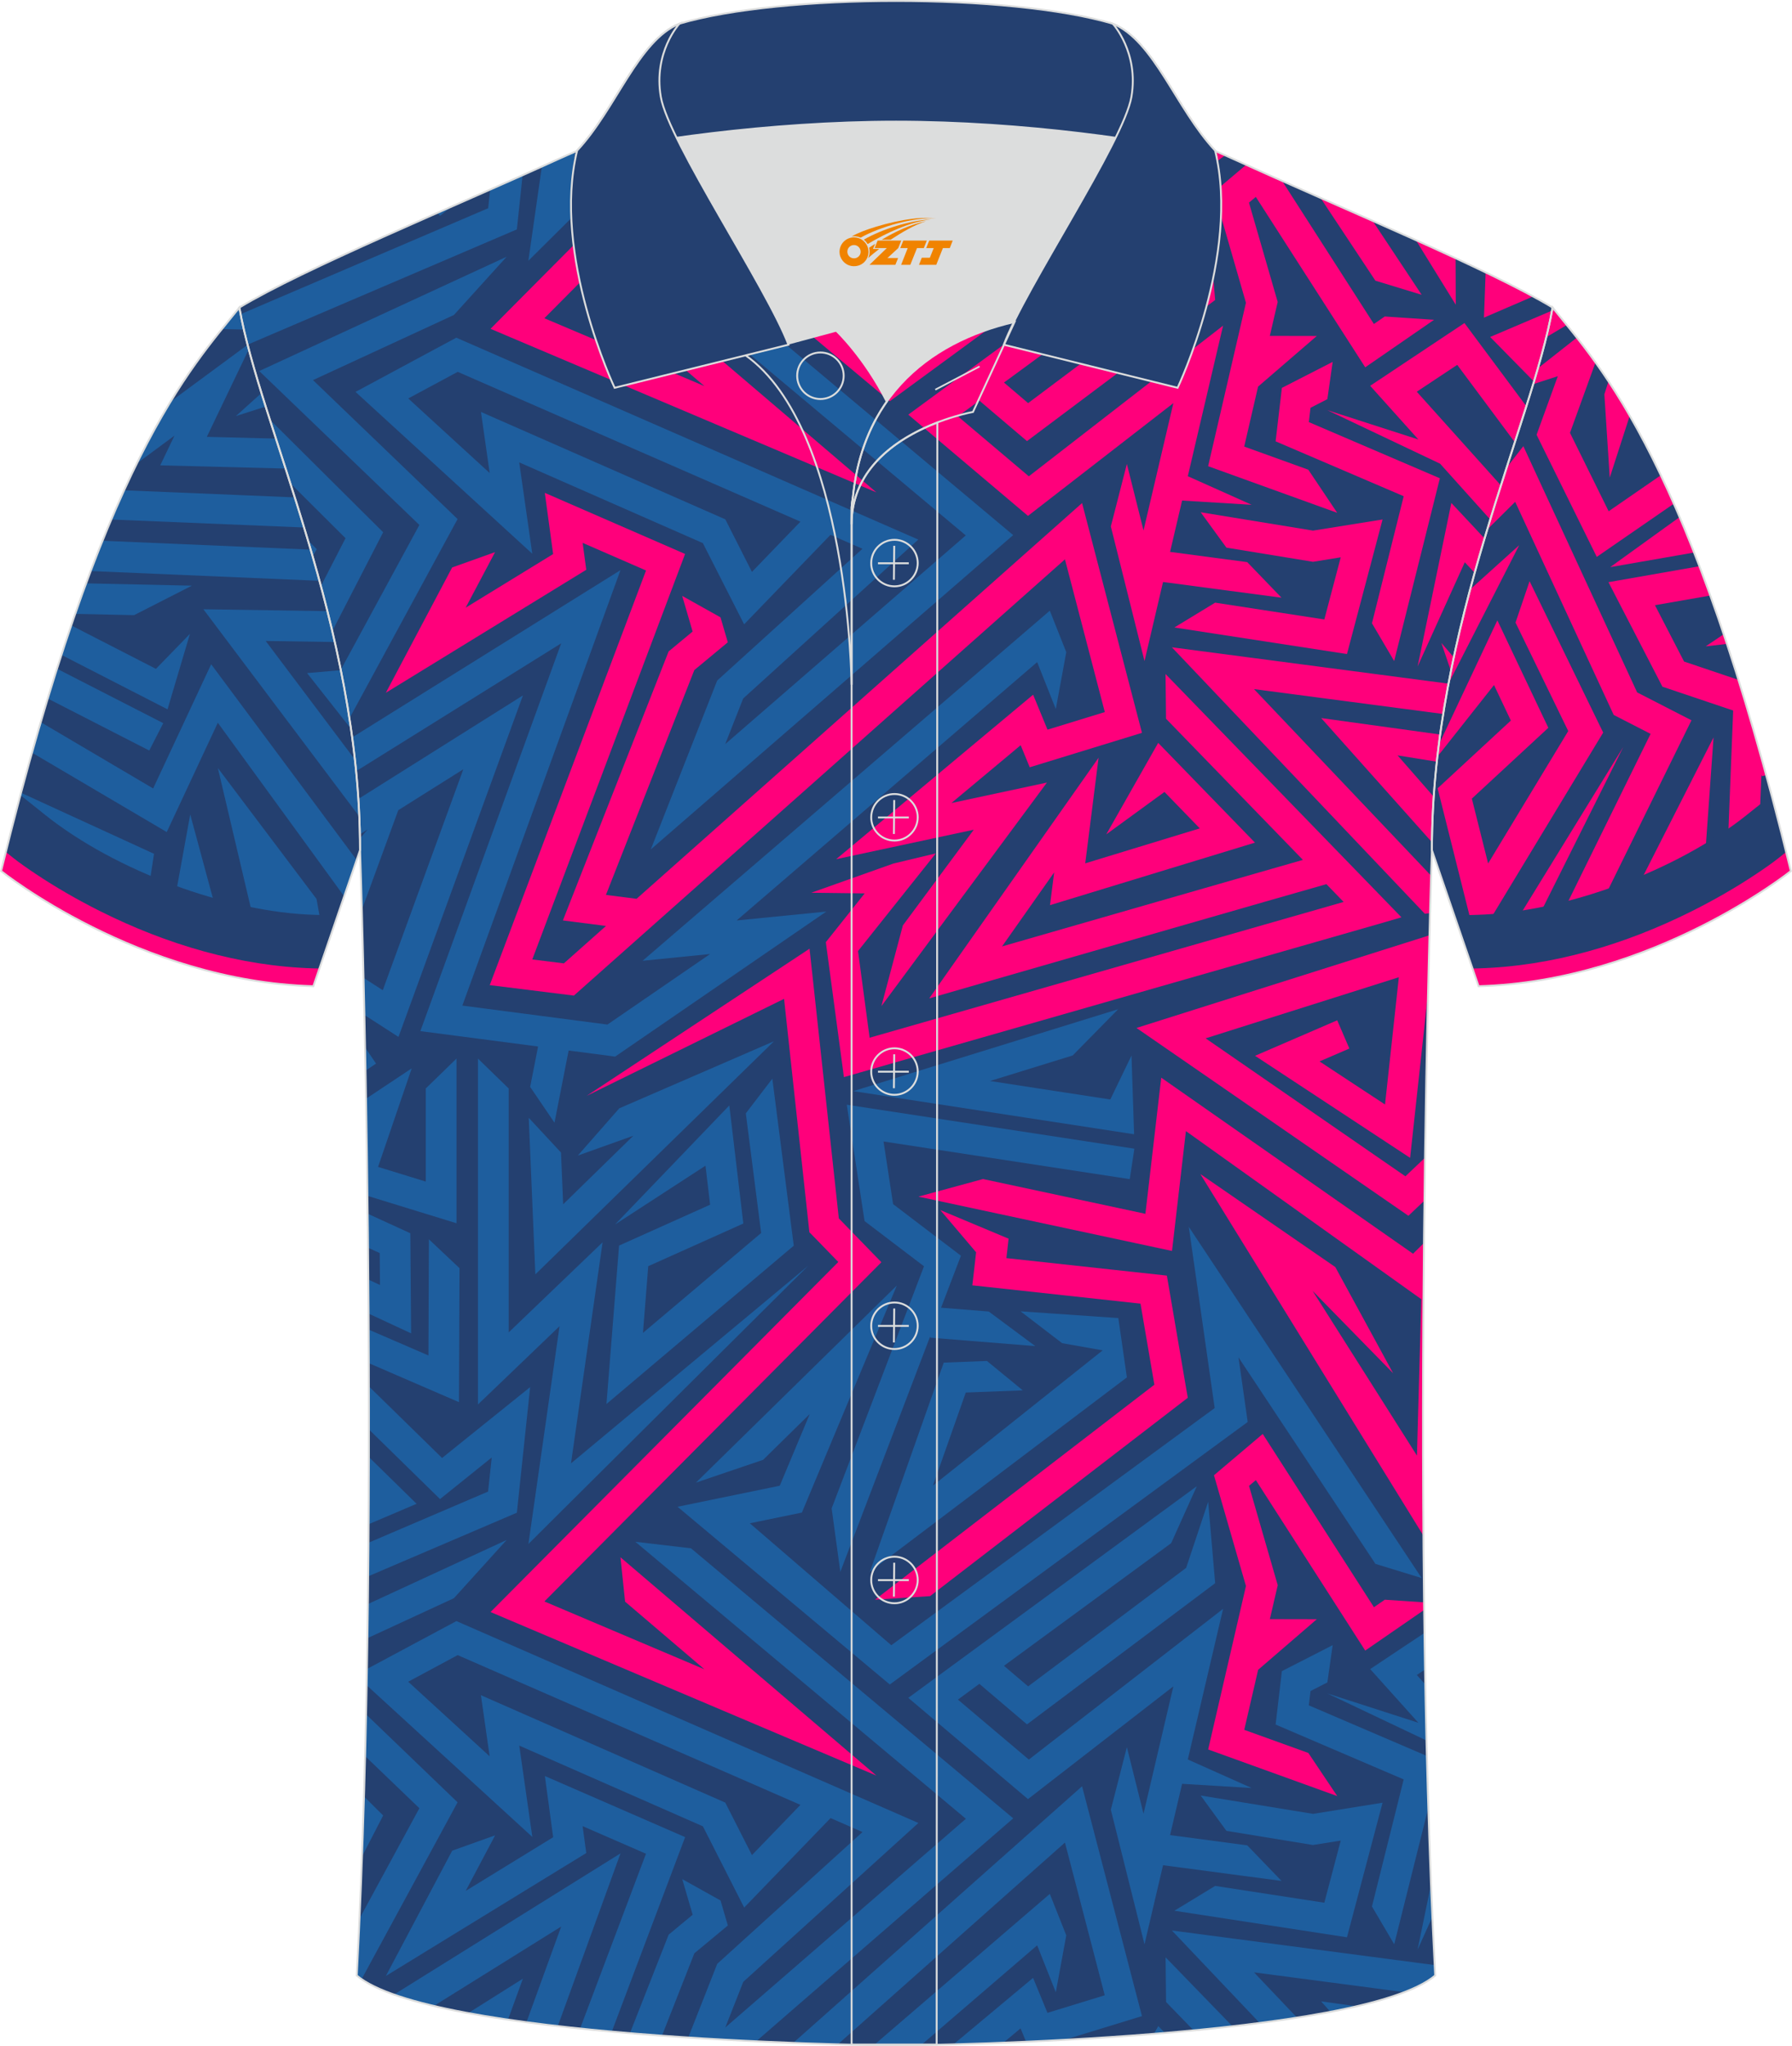 <?xml version="1.0" encoding="utf-8"?>
<!-- Generator: Adobe Illustrator 24.0.1, SVG Export Plug-In . SVG Version: 6.00 Build 0)  -->
<svg xmlns="http://www.w3.org/2000/svg" xmlns:xlink="http://www.w3.org/1999/xlink" version="1.1" id="图层_1" x="0px" y="0px" width="379.8px" height="433.5px" viewBox="0 0 379.95 433.71" enable-background="new 0 0 379.95 433.71" xml:space="preserve">
<g>
	<g>
		<g>
			<path fill-rule="evenodd" clip-rule="evenodd" fill="#244070" d="M329.2,65.18c10.24,12.8,29.36,32.42,50.52,119.44     c0,0-29.19,23.38-66.21,24.4c0,0-7.16-20.82-9.9-28.84l0,0C303.61,132.4,324.92,89.94,329.2,65.18z"/>
			<path fill-rule="evenodd" clip-rule="evenodd" fill="#FF007B" d="M352.15,100.73l-11.06,7.63l-8.2-16.62l5.41-14.92     c-1.38-1.93-2.7-3.66-3.94-5.23l-0.31,0.2l-7.96,6.27c-0.32,1.1-0.65,2.22-1,3.36l5.22-1.69l-4.03,11.11l-0.47,1.31l0.61,1.25     l10.48,21.25l1.67,3.38l3.1-2.14l13.22-9.12C353.98,104.63,353.06,102.63,352.15,100.73z"/>
			<path fill-rule="evenodd" clip-rule="evenodd" fill="#FF007B" d="M327.87,71.46l4.34-2.58c-1.07-1.32-2.08-2.54-3.01-3.7     C328.86,67.16,328.41,69.26,327.87,71.46L327.87,71.46z M341.06,80.83l-0.88,2.74l1.14,17.66l4.24-13.11     C344,85.41,342.5,83,341.06,80.83z"/>
			<polygon fill-rule="evenodd" clip-rule="evenodd" fill="#FF007B" points="323.57,86.33 323.85,85.96 323.66,86.05    "/>
			<path fill-rule="evenodd" clip-rule="evenodd" fill="#FF007B" d="M356.14,109.59l-3.22,2.32l-9.97,7.19l-1.52,1.1l13.96-2.43     l3.83-0.67C358.17,114.46,357.15,111.96,356.14,109.59z"/>
			<path fill-rule="evenodd" clip-rule="evenodd" fill="#FF007B" d="M377.86,177.09l-0.13,9.02c1.31-0.94,2-1.5,2-1.5     C379.1,182.05,378.48,179.55,377.86,177.09z"/>
			<path fill-rule="evenodd" clip-rule="evenodd" fill="#FF007B" d="M363.33,156.29l-24.76,48.74c2.08-0.59,4.1-1.23,6.06-1.91     l3.63-2.77l6.28-12.36l-0.83,11.6c2.39-1.03,4.65-2.09,6.76-3.15L363.33,156.29z"/>
			<path fill-rule="evenodd" clip-rule="evenodd" fill="#FF007B" d="M352.49,145.54l15,5.05l-1.7,43.06     c2.54-1.42,4.78-2.77,6.68-3.98l1.01-25.5l0.09,0.35l0.93-0.23c-1.98-7.28-3.94-13.99-5.88-20.19l-11.54-3.89l-6.17-11.94     l11.73-2.05c-0.77-2.15-1.54-4.22-2.3-6.21l-19.29,3.38L352.49,145.54z"/>
			<path fill-rule="evenodd" clip-rule="evenodd" fill="#FF007B" d="M365.49,134.42l-3.82,2.57l4.51-0.52     C365.95,135.77,365.72,135.09,365.49,134.42z"/>
			<path fill-rule="evenodd" clip-rule="evenodd" fill="#FF007B" d="M332.07,206.68l25.17-51.15l1.41-2.87l-2.85-1.46l-8.67-4.45     l-11.63-25.14L325.23,99.4L323,94.56l-3.16,4.05l-0.36,0.46c-1.36,4.21-2.75,8.61-4.13,13.16l5.92-5.87l8.02,17.35l12.4,26.8     l0.47,1.02l1,0.51l6.82,3.5l-25.88,52.59C326.82,207.74,329.48,207.26,332.07,206.68z"/>
			<path fill-rule="evenodd" clip-rule="evenodd" fill="#FF007B" d="M304.82,167.08l0.47,1.87l5.82,23.21l1.9,7.58l4.05-6.69     l21.95-36.27l0.92-1.52l-0.78-1.59l-13.91-28.6l-0.92-1.89l-0.84,2.48l-2.14,6.29l11.18,22.99l-16.99,28.07l-3.45-13.75     l14.46-13.38l1.76-1.63l-1.03-2.16l-6.84-14.41l-2.94-6.2l-2.77,5.88l-9.63,20.45c-0.11,0.85-0.21,1.69-0.31,2.55l12-15.17     l3.57,7.53l-14.12,13.06L304.82,167.08z"/>
			<path fill-rule="evenodd" clip-rule="evenodd" fill="#FF007B" d="M307.13,144.89l8.47-16.58l6.52-12.76l-10.39,9.37     C310.01,131.35,308.43,138.02,307.13,144.89z"/>
			<path fill-rule="evenodd" clip-rule="evenodd" fill="#FF007B" d="M319.01,208.7l25.19-50.4l-30.87,50.19l0.18,0.53     C315.37,208.97,317.2,208.86,319.01,208.7L319.01,208.7z M303.64,180.24l-0.02-0.11v0.05l0,0L303.64,180.24z"/>
		</g>
		<g>
			<path fill-rule="evenodd" clip-rule="evenodd" fill="#244070" d="M370.27,172.81c-14.79,11.75-38.46,20.57-57.17,21.09     l-4.73,0.13c2.63,7.64,5.15,14.99,5.15,14.99c37.02-1.02,66.21-24.4,66.21-24.4c-1.37-5.65-2.74-11.01-4.09-16.1L370.27,172.81z"/>
			<path fill-rule="evenodd" clip-rule="evenodd" fill="#FF007B" d="M377.36,181.67c-1.56,1.25-3.3,2.44-4.96,3.55     c-4.37,2.91-8.97,5.55-13.67,7.9c-14.03,7.02-29.57,11.68-45.32,12.12l-1.18,0.03l1.29,3.75c37.02-1.02,66.21-24.4,66.21-24.4     c-0.33-1.37-0.66-2.72-1-4.05L377.36,181.67z"/>
		</g>
	</g>
	<g>
		<path fill-rule="evenodd" clip-rule="evenodd" fill="#244070" d="M76.33,180.19c0,0,4.68,137.15-0.7,238.51    c15.6,13.14,104.62,14.84,114.34,14.81c9.72,0.03,98.74-1.67,114.34-14.82c-5.38-101.36-0.7-238.51-0.7-238.51    c0-47.79,21.31-90.25,25.59-115c-13.68-8.25-45.44-21.32-67.38-31.34c-5.84-2.66-10.73-4.57-15.09-5.94l-113.56-0.01    c-4.32,1.37-9.2,3.29-15.06,5.95c-21.94,10.02-53.7,23.09-67.37,31.34C55.02,89.94,76.33,132.4,76.33,180.19z"/>
		<polygon fill-rule="evenodd" clip-rule="evenodd" fill="#FF007B" points="236.45,27.9 185.52,67.08 197.2,66.32 247.02,27.99     246.73,27.9   "/>
		<polygon fill-rule="evenodd" clip-rule="evenodd" fill="#FF007B" points="196.19,27.89 184.43,61.16 228.43,27.9 216.62,27.9     197.81,42.88 203.1,27.9   "/>
		<path fill-rule="evenodd" clip-rule="evenodd" fill="#FF007B" d="M143.65,47.37l45.01,37.67l71.11-52.13    c-2.52-1.11-4.85-2.08-7.04-2.92l-63.74,46.72l-30-25.85l11.04-2.27l8.66-20.71h-7.07l-6.28,15.02L143.65,47.37L143.65,47.37z     M279.99,41.94l11.64,17.55l9.81,2.99l-10.4-15.67C287.36,45.18,283.65,43.55,279.99,41.94L279.99,41.94z M162.21,27.89h9.31    l-9.72,9.53l-14.23,4.83L162.21,27.89z"/>
		<path fill-rule="evenodd" clip-rule="evenodd" fill="#1E5E9E" d="M159.43,121.21l-5.65-11.14l-51.81-22.76l1.85,12.95L86.55,84.45    l10.49-5.64l72.67,31.75L159.43,121.21L159.43,121.21z M194.7,114.36L96.74,71.57L75.37,83.06l37.48,34.3L110.08,98l38.94,17.11    l8.75,17.21l18.32-18.97l6.77,2.96l-30.8,27.93l-14.08,35.79l76.84-66.62L146.5,56.16l-11.81-1.39l70.08,58.71l-51.01,44.23    l3.81-9.67L194.7,114.36z"/>
		<polygon fill-rule="evenodd" clip-rule="evenodd" fill="#FF007B" points="183.89,27.89 176.33,47.71 178.17,61.16 190.87,27.89       "/>
		<path fill-rule="evenodd" clip-rule="evenodd" fill="#FF007B" d="M315,57.73l-0.16,4.44l-0.19,5.15l4.73-2.04l5.69-2.45    C322.14,61.24,318.74,59.53,315,57.73z"/>
		<polygon fill-rule="evenodd" clip-rule="evenodd" fill="#FF007B" points="264.45,119.14 248.09,116.97 250.64,106.09     265.39,106.99 251.85,100.93 259.33,69.02 218.14,100.95 203.1,88.24 207.65,84.91 217.75,93.49 257.65,63.58 256.17,46.3     251.5,60.32 217.99,85.44 212.87,81.08 248.32,55.09 253.76,43.02 192.58,87.88 217.96,109.34 248.79,85.44 242.46,112.43     238.93,98.33 235.53,111.58 242.67,140.11 246.6,123.35 271.72,126.68   "/>
		<polygon fill-rule="evenodd" clip-rule="evenodd" fill="#FF007B" points="281.44,84.6 282.57,76.7 271.8,82.21 270.47,93.54     297.63,105.17 290.9,132.1 295.61,140.11 305.3,101.37 277.51,89.46 277.87,86.43   "/>
		<path fill-rule="evenodd" clip-rule="evenodd" fill="#FF007B" d="M314.78,114.13l-2.77-2.96l-4.28-4.57l-1.19,5.79l-5.96,28.86    l10-22.08l2.11,2.25C313.36,118.95,314.07,116.52,314.78,114.13z"/>
		<path fill-rule="evenodd" clip-rule="evenodd" fill="#FF007B" d="M297.15,194.42l-3.79-3.91l-46.23-47.65l0.1,9.47l29.03,29.92    c-1.71,0.49-3.92,1.12-6.78,1.94c-7.32,2.1-17.05,4.89-26.77,7.69c-11.39,3.28-22.78,6.55-30.25,8.71l11.05-15.69l-0.88,6.94    l43.46-13.25l-20.52-21.14l-11.01,19.39l12.34-8.99l7.49,7.72l-24.29,7.41l2.83-22.38l-35.91,51l8.6-2.48    c23.33-6.72,65.59-18.89,75.62-21.73l3.65,3.77l-100.51,28.78l-2.46-18.37l10.6-13.3l5.9-7.4l-9.02,2.16l-17.39,6.18l11.32,0.14    l-7.36,9.24l-0.87,1.09l0.18,1.38l3.15,23.49l0.5,3.74l3.63-1.04l109.37-31.31L297.15,194.42z"/>
		<polygon fill-rule="evenodd" clip-rule="evenodd" fill="#FF007B" points="218.33,162.62 242.13,155.32 229.43,106.62     134.96,190.5 128.47,189.67 147.21,142.02 154.31,136.13 152.76,130.84 144.64,126.3 146.85,133.85 141.76,138.07 119.34,195.08     128.48,196.25 119.55,204.18 112.85,203.35 145.25,117.41 115.51,104.46 117.27,117.43 98.72,128.8 104.96,117.02 95.86,120.27     81.8,146.83 124.3,120.76 123.53,115.06 136.97,120.91 103.83,208.79 121.67,211.01 225.8,118.55 234.25,150.92 222.1,154.65     219.05,147.24 177.29,182.1 206.47,175.85 191.43,196.14 186.88,213.24 221.98,165.86 201.72,170.2 216.41,157.94   "/>
		<path fill-rule="evenodd" clip-rule="evenodd" fill="#FF007B" d="M305.62,136.27l2.03,5.97c0.2-0.97,0.39-1.94,0.6-2.91    L305.62,136.27L305.62,136.27z M307.13,144.9c-0.4,2.12-0.78,4.27-1.12,6.43l-40.13-5.28l37.56,39.55    c-0.06,2.09-0.14,4.74-0.23,7.93l-1.1,0.14l-53.64-56.48L307.13,144.9z"/>
		<path fill-rule="evenodd" clip-rule="evenodd" fill="#1E5E9E" d="M81.23,112.81L57.21,88.94c1.37,4.27,2.84,8.78,4.35,13.5    l11.69,11.63l-5.22,10.14c0.84,3.13,1.65,6.31,2.41,9.55L81.23,112.81L81.23,112.81z M52.48,73.05l57.1-24.43l1.22-11.49    c-2.24,1-4.54,2.02-6.88,3.05l-0.42,3.95L51,66.59C51.4,68.64,51.9,70.79,52.48,73.05L52.48,73.05z M92.69,45.13l3.01-1.33    l-2.4,1.93L92.69,45.13L92.69,45.13z M66.27,117.9c-0.33-1.15-0.66-2.28-1-3.41l1.88,1.91L66.27,117.9z"/>
		<path fill-rule="evenodd" clip-rule="evenodd" fill="#1E5E9E" d="M112.4,230.37l0.23,0.33l4.93,7.25l1.42-7.25l1.58-8.05    l9.86,1.29l44.78-30.74l-19.02,1.89l63.73-54.76l3.95,9.95l2.22-12.06l-3.49-8.79l-86.35,74.2l14.32-1.43l-21.78,14.95    l-30.76-4.02l33.53-92.29l-56.89,35.45c0.32,2.37,0.6,4.76,0.83,7.16l43.49-27.1l-29.86,82.19l24.96,3.26L112.4,230.37    L112.4,230.37z M74.08,152.25c-0.54-3.47-1.16-6.9-1.84-10.28l16.67-30.71L54.95,78.64l52.47-24.23L96.23,66.76l-29.88,13.8    l30.66,29.45L74.08,152.25z"/>
		<path fill-rule="evenodd" clip-rule="evenodd" fill="#1E5E9E" d="M76.3,176.83l1.63-1.03l-1.61,1.89    c0.01,0.83,0.02,1.66,0.02,2.49c0,0,0.16,4.56,0.38,12.6l7.72-21.07l13.79-8.67l-17.08,46.83l-4.07-2.62    c0.06,2.49,0.12,5.1,0.18,7.87l7.22,4.65l26.39-72.38l-34.89,21.94C76.14,171.82,76.24,174.32,76.3,176.83z"/>
		<polygon fill-rule="evenodd" clip-rule="evenodd" fill="#FF007B" points="293.15,110.1 278.41,112.46 254.58,108.57     260.04,116.07 278.4,119.07 284.28,118.12 280.8,131.29 257.65,127.73 249,132.99 285.6,138.62   "/>
		<path fill-rule="evenodd" clip-rule="evenodd" fill="#FF007B" d="M300.21,50.89l8.46,13.7l-0.04-9.86    C305.91,53.47,303.09,52.19,300.21,50.89z"/>
		<polygon fill-rule="evenodd" clip-rule="evenodd" fill="#FF007B" points="145.54,27.89 107.39,66.27 104,69.69 108.43,71.57     166.31,96.09 185.82,104.36 169.7,90.61 131.55,58.08 132.53,67.49 149.35,81.83 115.41,67.45 154.73,27.89   "/>
		<path fill-rule="evenodd" clip-rule="evenodd" fill="#1E5E9E" d="M114.88,35.31l-1.48,10.33l-1.38,9.63l6.8-6.75l20.75-20.62    h-6.16l-12.35,10.29l0.86-6.02c-1.22,0.52-2.49,1.08-3.8,1.68C117.06,34.32,115.98,34.81,114.88,35.31z"/>
		<path fill-rule="evenodd" clip-rule="evenodd" fill="#FF007B" d="M308.98,77.33l12.22,16.41c0.85-2.62,1.67-5.17,2.44-7.63    l-13.13-17.64l-19.99,13.3l10.22,11.38l-19.31-6.22l23.92,11.35l10.63,11.83c0.75-2.46,1.51-4.87,2.26-7.23L300.4,83.02    L308.98,77.33z"/>
		<path fill-rule="evenodd" clip-rule="evenodd" fill="#FF007B" d="M329.09,65.83l-13.13,5.59l9.3,9.46    C326.92,75.34,328.27,70.3,329.09,65.83z"/>
		<path fill-rule="evenodd" clip-rule="evenodd" fill="#FF007B" d="M304,168.86l-7.67-8.76l8.33,1.34c0.21-1.93,0.44-3.85,0.71-5.76    l-25.24-3.49l23.51,26.34C303.66,175.29,303.79,172.06,304,168.86z"/>
		<path fill-rule="evenodd" clip-rule="evenodd" fill="#FF007B" d="M289.47,77.85l14.6-10.07l-10.46-0.7l-2.3,1.59l-19.46-30.32    c-2.62-1.16-5.18-2.31-7.63-3.42l-6.82,5.77l3.2,11.08l3.58,12.39l-8.02,34.64l27.37,9.88l-6.13-9.14l-13.59-4.9l2.94-12.71    l12.45-10.73l-9.96-0.02l1.67-7.19l-6.09-21.05l1.45-1.22L289.47,77.85z"/>
		<polygon fill-rule="evenodd" clip-rule="evenodd" fill="#1E5E9E" points="237.08,213.9 194.46,227.07 182.72,230.7 180.92,231.26     194.92,233.41 236.61,239.81 240.46,240.4 240.35,236.94 240.14,230.7 239.91,223.72 236.54,230.7 235.42,233.03 220.23,230.7     209.92,229.11 227.44,223.7   "/>
		<polygon fill-rule="evenodd" clip-rule="evenodd" fill="#FF007B" points="206.16,272.42 209.42,272.77 241.82,276.3     244.76,293.48 185.52,339.05 197.2,338.29 250.29,297.45 251.85,296.25 251.51,294.32 247.83,272.78 247.41,270.36 244.97,270.09     213.38,266.65 213.59,264.86 213.85,262.53 212.27,261.87 199.37,256.47 206.96,265.41 206.54,269.16   "/>
		<polygon fill-rule="evenodd" clip-rule="evenodd" fill="#1E5E9E" points="216.86,294.68 209.26,288.45 200.1,288.8 184.43,333.14     238.93,291.93 237.12,279.36 216.39,277.93 225.2,284.68 233.8,286.2 197.81,314.86 204.77,295.14   "/>
		<polygon fill-rule="evenodd" clip-rule="evenodd" fill="#1E5E9E" points="190.15,272.46 147.56,314.23 161.8,309.4 171.69,299.69     165.33,314.89 143.65,319.35 188.66,357.02 264.55,301.38 262.6,287.69 291.64,331.46 301.44,334.46 252.06,260.02 257.55,298.43     188.98,348.7 158.98,322.85 170.02,320.58   "/>
		<path fill-rule="evenodd" clip-rule="evenodd" fill="#1E5E9E" d="M169.71,382.53l-10.28,10.65l-5.66-11.13l-51.81-22.76    l1.85,12.95l-17.27-15.81l10.49-5.64L169.71,382.53L169.71,382.53z M77.8,353.73c-0.02,1.16-0.04,2.31-0.06,3.46l35.12,32.14    l-2.77-19.36l38.94,17.11l8.75,17.22l18.32-18.97l6.77,2.96l-30.8,27.93l-6.15,15.63c4.99,0.32,9.84,0.59,14.39,0.81l54.52-47.27    l-68.32-57.23l-11.81-1.39l70.09,58.71l-51.01,44.23l3.81-9.67l37.13-33.67l-97.96-42.79L77.8,353.73z"/>
		<polygon fill-rule="evenodd" clip-rule="evenodd" fill="#1E5E9E" points="183.31,258.8 195.91,268.38 176.33,319.69     178.17,333.14 197.25,283.16 197.22,283.51 219.51,285.3 209.64,277.97 199.53,277.16 203.74,266.14 189.36,255.21 187.33,241.93     239.54,249.91 240.52,243.46 179.54,234.14   "/>
		<polygon fill-rule="evenodd" clip-rule="evenodd" fill="#1E5E9E" points="246.6,395.32 271.72,398.65 264.45,391.11     248.09,388.94 250.64,378.07 265.39,378.96 251.85,372.91 259.33,340.99 218.14,372.93 203.1,360.22 207.65,356.88 217.75,365.47     257.65,335.55 256.17,318.28 251.5,332.3 217.99,357.42 212.87,353.06 248.32,327.07 253.76,314.99 192.58,359.85 217.96,381.31     248.79,357.41 242.46,384.41 238.93,370.3 235.53,383.56 242.67,412.08   "/>
		<path fill-rule="evenodd" clip-rule="evenodd" fill="#1E5E9E" d="M281.44,356.58l1.13-7.9l-10.77,5.51l-1.33,11.32l27.16,11.63    l-6.73,26.93l4.72,8.01l7.24-28.96c-0.11-3.64-0.21-7.29-0.31-10.95l-25.04-10.73l0.36-3.03L281.44,356.58z"/>
		<path fill-rule="evenodd" clip-rule="evenodd" fill="#1E5E9E" d="M303.42,399.41l-2.85,13.81l3.14-6.94    C303.61,404.01,303.52,401.72,303.42,399.41z"/>
		<path fill-rule="evenodd" clip-rule="evenodd" fill="#1E5E9E" d="M261.32,429.46l-14.18-14.62l0.1,9.47l5.83,6.01    C255.84,430.06,258.6,429.77,261.32,429.46L261.32,429.46z M247,430.87l-1.41-1.45l-0.93,1.64    C245.43,431,246.21,430.94,247,430.87z"/>
		<path fill-rule="evenodd" clip-rule="evenodd" fill="#1E5E9E" d="M225.72,432.33l16.41-5.03l-12.7-48.71l-61.25,54.39    c3.46,0.13,6.64,0.24,9.46,0.31l48.16-42.77l8.44,32.37l-12.15,3.72l-3.05-7.41l-16.87,14.08c3.12-0.09,6.7-0.2,10.6-0.36    l3.62-3.02l1.16,2.82C220.18,432.62,222.91,432.49,225.72,432.33L225.72,432.33z M140.35,431.45l6.87-17.46l7.1-5.89l-1.55-5.3    l-8.12-4.53l2.21,7.55l-5.09,4.22l-8.21,20.87C135.82,431.11,138.09,431.29,140.35,431.45L140.35,431.45z M129.71,430.59    c-2.25-0.2-4.49-0.42-6.72-0.65l13.97-37.05l-13.44-5.85l0.78,5.7L81.8,418.8l14.07-26.56l9.1-3.25l-6.24,11.78l18.55-11.38    l-1.76-12.97l29.74,12.95L129.71,430.59z"/>
		<path fill-rule="evenodd" clip-rule="evenodd" fill="#1E5E9E" d="M304.2,416.49l-55.72-7.33l18.61,19.6    c2.71-0.35,5.36-0.73,7.92-1.13l-9.12-9.6l31.9,4.2c2.78-1.07,5.01-2.25,6.53-3.53C304.28,417.96,304.24,417.22,304.2,416.49z"/>
		<path fill-rule="evenodd" clip-rule="evenodd" fill="#1E5E9E" d="M78.15,323.05l10.17-4.33l-10.11-9.9    C78.2,313.52,78.19,318.27,78.15,323.05z"/>
		<path fill-rule="evenodd" clip-rule="evenodd" fill="#1E5E9E" d="M81.23,384.78l-4.07-4.04c-0.13,4.28-0.27,8.53-0.42,12.75    L81.23,384.78L81.23,384.78z M78.06,334.09l31.52-13.48l2.82-26.62l-18.68,15.02L78.2,293.83c0.01,3.02,0.01,6.06,0.01,9.13    l15.08,14.76l10.96-8.81l-0.77,7.22l-25.35,10.84C78.11,329.34,78.09,331.71,78.06,334.09L78.06,334.09z M78.2,288.92    c-0.01-2.39-0.02-4.76-0.03-7.11l12.66,5.47l0.1-24.62l6.49,6.12l-0.11,28.4L78.2,288.92z"/>
		<path fill-rule="evenodd" clip-rule="evenodd" fill="#1E5E9E" d="M96.78,259.26V230.7v-6.34l-6.52,6.34v19.73l-10.11-3.11    l5.68-16.62l1.46-4.27l-6.43,4.27l-3.25,2.16c0.11,6.45,0.22,13.35,0.31,20.6L96.78,259.26L96.78,259.26z M78.03,264.45    c-0.02-2.43-0.05-4.84-0.08-7.21l9.04,4.14l0.17,21.22l-9.02-4.19c-0.02-2.43-0.03-4.83-0.05-7.21l2.47,1.15l-0.06-6.77    L78.03,264.45z"/>
		<path fill-rule="evenodd" clip-rule="evenodd" fill="#1E5E9E" d="M195.3,433.45l24.61-21.15l3.95,9.95l2.22-12.06l-3.49-8.79    l-37.31,32.06c2.18,0.04,3.78,0.05,4.69,0.04C190.97,433.51,192.8,433.5,195.3,433.45L195.3,433.45z M118.26,429.42l13.3-36.61    l-48.02,29.92c2.47,0.87,5.32,1.67,8.45,2.41l26.99-16.82l-7.36,20.27C113.79,428.89,116.01,429.16,118.26,429.42L118.26,429.42z     M76.66,419.47c-0.37-0.25-0.72-0.51-1.03-0.77c0.21-3.97,0.4-8,0.59-12.08l12.69-23.38L77.4,372.19    c0.07-2.94,0.14-5.89,0.21-8.84l19.4,18.64L76.66,419.47L76.66,419.47z M77.9,347.2l18.33-8.47l11.18-12.34L78,339.97    C77.97,342.38,77.94,344.79,77.9,347.2z"/>
		<path fill-rule="evenodd" clip-rule="evenodd" fill="#1E5E9E" d="M99.27,426.66c2.69,0.5,5.51,0.96,8.43,1.39l3.16-8.68    L99.27,426.66z"/>
		<polygon fill-rule="evenodd" clip-rule="evenodd" fill="#1E5E9E" points="293.15,382.07 278.41,384.44 254.58,380.55     260.04,388.04 278.4,391.04 284.28,390.1 280.8,403.27 257.65,399.71 249,404.97 285.6,410.6   "/>
		<path fill-rule="evenodd" clip-rule="evenodd" fill="#FF007B" d="M301.93,263.44l-2.32,2.28L249.5,230.7l-3.28-2.29l-0.27,2.29    l-3.09,26.56l-34.44-7.37l-13.69,3.73l53.77,11.51l2.95-25.4l49.91,35.63l-0.92,33.15l-22.12-34.91l17.07,17.45l-12.26-22.5    l-28.62-19.72l47.3,76.64C301.66,303.72,301.73,282.57,301.93,263.44z"/>
		<polygon fill-rule="evenodd" clip-rule="evenodd" fill="#FF007B" points="104,341.66 108.43,343.54 166.31,368.07 185.82,376.33     169.7,362.59 131.55,330.06 132.53,339.46 149.35,353.8 115.42,339.42 184.62,269.79 186.88,267.52 184.65,265.23 177.85,258.23     174.86,230.7 172.22,206.38 171.64,201.07 167.36,203.9 126.75,230.7 124.37,232.27 127.56,230.7 166.24,211.7 168.3,230.7     171.49,260.05 171.61,261.17 172.4,261.97 177.74,267.47 107.39,338.25   "/>
		<polygon fill-rule="evenodd" clip-rule="evenodd" fill="#1E5E9E" points="131.25,263.99 131.1,265.92 129.2,289.77 128.58,297.57     134.56,292.52 166.94,265.16 168.3,264.02 168.07,262.26 164.02,230.7 163.75,228.62 162.16,230.7 158.13,235.97 161.38,261.33     136.32,282.5 137.44,268.36 155.42,260.3 157.6,259.32 157.32,256.94 155.44,241.11 154.63,234.29 150.13,238.98 130.39,259.53     149.58,247.06 150.56,255.33 133.02,263.2   "/>
		<polygon fill-rule="evenodd" clip-rule="evenodd" fill="#1E5E9E" points="122.5,244.92 134.28,240.71 119.4,255.24 118.94,244.27     112.1,236.91 113.5,270.1 153.85,230.7 164.1,220.69 140.99,230.7 131.3,234.9   "/>
		<path fill-rule="evenodd" clip-rule="evenodd" fill="#FF007B" d="M302.15,245.37l-4.16,3.94l-26.96-18.61l-15.4-10.63l40.97-12.95    l-2.56,23.59l-0.37,3.38l-5.15-3.38l-8.74-5.75l6.33-2.73l-2.58-5.98l-17.42,7.52l10.55,6.94l22.33,14.69l1.6-14.69l2.21-20.32    c0.1-4.49,0.2-8.56,0.29-12.16l-62.12,19.64l18.59,12.83l39.07,26.98l3.4-3.22C302.07,251.37,302.11,248.33,302.15,245.37z"/>
		<polygon fill-rule="evenodd" clip-rule="evenodd" fill="#1E5E9E" points="112.03,327.24 118.82,320.48 171.38,268.25     121.06,310.15 126.42,272.65 127.76,263.3 120.94,269.84 107.85,282.39 107.85,230.7 101.33,224.36 101.33,230.7 101.33,290.03     101.33,297.67 106.85,292.38 118.63,281.08 113.41,317.61   "/>
		<path fill-rule="evenodd" clip-rule="evenodd" fill="#1E5E9E" d="M77.49,226.93l2.23-1.51L77.4,222    C77.43,223.61,77.46,225.26,77.49,226.93z"/>
		<path fill-rule="evenodd" clip-rule="evenodd" fill="#1E5E9E" d="M302.03,346.09l-11.51,7.66l10.22,11.38l-19.31-6.22l21.03,9.98    c-0.09-3.95-0.18-7.92-0.25-11.88l-1.8-2.01l1.75-1.16C302.11,351.26,302.07,348.67,302.03,346.09z"/>
		<path fill-rule="evenodd" clip-rule="evenodd" fill="#1E5E9E" d="M287.63,425.22l-7.51-1.04l1.97,2.21    C284.02,426.02,285.87,425.63,287.63,425.22z"/>
		<polygon fill-rule="evenodd" clip-rule="evenodd" fill="#FF007B" points="289.47,349.83 301.97,341.21 301.95,339.61     293.62,339.05 291.32,340.64 267.74,303.92 257.4,312.67 260.6,323.76 264.18,336.15 256.17,370.79 283.54,380.67 277.41,371.53     263.82,366.63 266.76,353.91 279.21,343.18 269.25,343.16 270.92,335.97 264.83,314.92 266.28,313.7   "/>
	</g>
	<g>
		<g>
			<path fill-rule="evenodd" clip-rule="evenodd" fill="#244070" d="M50.74,65.18C40.5,77.98,21.38,97.6,0.22,184.62     c0,0,29.19,23.38,66.21,24.4c0,0,7.16-20.82,9.9-28.84l0,0C76.33,132.4,55.02,89.94,50.74,65.18z"/>
			<path fill-rule="evenodd" clip-rule="evenodd" fill="#1E5E9E" d="M62.5,105.42l-9.51-0.4c-9.63-0.4-19.25-0.79-26.68-1.1     c-0.89,1.96-1.8,4.02-2.72,6.19c12.77,0.53,27.96,1.15,40.88,1.69C63.81,109.64,63.15,107.51,62.5,105.42L62.5,105.42z      M29.02,98.21l7.96-5.88l-3.02,6.3l26.59,0.68c-0.7-2.16-1.38-4.28-2.05-6.35l-14.66-0.37l8.9-18.56     c-0.09-0.32-0.17-0.64-0.25-0.96L36.18,85.1C33.91,88.81,31.52,93.13,29.02,98.21L29.02,98.21z M55.43,83.3     c0.29,0.94,0.59,1.9,0.9,2.87l-6.32,2.01L55.43,83.3L55.43,83.3z M65.86,116.49l-44.13-1.88c-0.83,2.05-1.66,4.18-2.51,6.42     l48.5,2.07C67.12,120.86,66.5,118.66,65.86,116.49z"/>
			<path fill-rule="evenodd" clip-rule="evenodd" fill="#1E5E9E" d="M47.04,69.74l4.66,0.11c-0.37-1.62-0.7-3.18-0.95-4.68     C49.62,66.59,48.38,68.09,47.04,69.74z"/>
			<path fill-rule="evenodd" clip-rule="evenodd" fill="#1E5E9E" d="M40.67,124.13l-22.43-0.49c-0.77,2.08-1.54,4.23-2.32,6.47     l12.49,0.27L40.67,124.13L40.67,124.13z M13.01,138.8l19.03,9.76l3.47,1.78l0.98-3.32l1.78-5.99l1.99-6.69l-5.4,5.56l-1.81,1.86     l-13.67-7.01l-4.29-2.2C14.4,134.57,13.71,136.65,13.01,138.8z"/>
			<path fill-rule="evenodd" clip-rule="evenodd" fill="#1E5E9E" d="M2.77,174.43l22.68,10.4l-2.07,13.5     c1.96,0.91,4.03,1.8,6.19,2.66l2.7-17.6l0.37-2.43l-2.24-1.03l-25.95-11.9C3.89,170.12,3.33,172.25,2.77,174.43z"/>
			<path fill-rule="evenodd" clip-rule="evenodd" fill="#1E5E9E" d="M18.3,195.85l1.73-9.6L1.69,178.7l-0.17,0.68l5.52,8.14     l7.68,4.16l-2.43,0.89C14.11,193.63,16.12,194.74,18.3,195.85z"/>
			<path fill-rule="evenodd" clip-rule="evenodd" fill="#1E5E9E" d="M41.07,204.95l0.5-2.74l0.85,3.12     c2.34,0.64,4.75,1.23,7.22,1.73l-9.32-34.44l-5.51,30.33C36.83,203.66,38.92,204.33,41.07,204.95z"/>
			<path fill-rule="evenodd" clip-rule="evenodd" fill="#1E5E9E" d="M0.29,184.67l-0.06-0.09l-0.01,0.03L0.29,184.67L0.29,184.67z      M10.11,148.05l21.52,11.02l2.97-5.8l-22.52-11.53C11.42,143.78,10.77,145.89,10.11,148.05z"/>
			<path fill-rule="evenodd" clip-rule="evenodd" fill="#1E5E9E" d="M75.62,182.28L47.15,144l-2.39-3.21l-0.98,2.09l-11.32,24.23     L8.63,153.06c-0.62,2.1-1.23,4.26-1.85,6.47l28.56,16.82l10.83-23.17L72.98,190L75.62,182.28L75.62,182.28z M64.71,208.96     c-2.65-0.12-5.25-0.36-7.81-0.69l-10.72-45.49l20.92,27.75l1.95,10.88l-1.83,5.31l-6.28-12.91L64.71,208.96z"/>
			<path fill-rule="evenodd" clip-rule="evenodd" fill="#1E5E9E" d="M75.24,160.99l-7.67-10.19l-11.25-14.95l14.65,0.22     c-0.5-2.21-1.02-4.39-1.56-6.54l-26.3-0.4l13.58,18.05l19.49,25.89C76,169,75.68,164.97,75.24,160.99L75.24,160.99z      M72.26,142.04c0.82,4.07,1.55,8.22,2.16,12.44l-1.5-1.9l-7.82-9.92L72.26,142.04z"/>
		</g>
		<g>
			<path fill-rule="evenodd" clip-rule="evenodd" fill="#244070" d="M9.68,172.81c14.79,11.75,38.46,20.57,57.17,21.09l4.73,0.13     c-2.63,7.64-5.15,14.99-5.15,14.99c-37.02-1.02-66.21-24.4-66.21-24.4c1.37-5.65,2.74-11.01,4.09-16.1L9.68,172.81z"/>
			<path fill-rule="evenodd" clip-rule="evenodd" fill="#FF007B" d="M2.59,181.67c1.56,1.25,3.3,2.44,4.96,3.55     c4.37,2.91,8.97,5.55,13.67,7.9c14.03,7.02,29.57,11.68,45.32,12.12l1.18,0.03l-1.29,3.75c-37.02-1.02-66.21-24.4-66.21-24.4     c0.33-1.37,0.66-2.72,1-4.05L2.59,181.67z"/>
		</g>
	</g>
	<path fill="none" stroke="#DCDDDD" stroke-width="0.4" stroke-miterlimit="22.926" d="M76.33,180.19c0,0,4.68,137.15-0.7,238.51   c15.6,13.14,104.62,14.84,114.34,14.81c9.72,0.03,98.74-1.67,114.34-14.82c-5.38-101.36-0.7-238.51-0.7-238.51   c0-47.79,21.31-90.25,25.59-115c-13.68-8.25-45.44-21.32-67.38-31.34c-5.84-2.66-10.73-4.57-15.09-5.94l-113.56-0.01   c-4.32,1.37-9.2,3.29-15.06,5.95c-21.94,10.02-53.7,23.09-67.37,31.34C55.02,89.94,76.33,132.4,76.33,180.19z"/>
	<path fill="none" stroke="#DCDDDD" stroke-width="0.4" stroke-miterlimit="22.926" d="M329.2,65.18   c10.24,12.8,29.36,32.42,50.52,119.44c0,0-29.19,23.38-66.21,24.4c0,0-7.16-20.82-9.9-28.84l0,0   C303.61,132.4,324.92,89.94,329.2,65.18z"/>
	<path fill="none" stroke="#DCDDDD" stroke-width="0.4" stroke-miterlimit="22.926" d="M50.74,65.18   C40.5,77.98,21.38,97.6,0.22,184.62c0,0,29.19,23.38,66.21,24.4c0,0,7.16-20.82,9.9-28.84l0,0C76.33,132.4,55.02,89.94,50.74,65.18   z"/>
	<path fill-rule="evenodd" clip-rule="evenodd" fill="#DCDDDD" d="M188.02,85.11c6.44-9.11,16.35-14.37,26.94-16.84   c5.24-10.64,16.09-27.82,21.62-39.14c-26.77-6.52-66.38-6.52-93.15,0c6.43,13.14,20,34.17,23.66,43.71l10.22-2.75   C177.3,70.09,183.3,75.76,188.02,85.11z"/>
	<path fill="none" stroke="#DCDDDD" stroke-width="0.4" stroke-miterlimit="10" d="M158.04,75.28l19.26-5.19c0,0,6,5.67,10.72,15.03   c-3.78,5.35-6.37,12.04-7.18,20.26c-0.14,0.74-0.24,1.47-0.28,2.18v3.57v33.98C180.56,145.1,180.03,90.85,158.04,75.28z"/>
	<path fill="none" stroke="#DCDDDD" stroke-width="0.4" stroke-miterlimit="10" d="M180.56,107.56v3.57c0-1.99,0.1-3.91,0.28-5.75   C180.69,106.12,180.6,106.85,180.56,107.56L180.56,107.56z M180.56,111.13v322.2h18.04l0.14-343.78   C191.14,92.48,180.56,98.79,180.56,111.13z"/>
	<path fill-rule="evenodd" clip-rule="evenodd" fill="#244070" stroke="#DCDDDD" stroke-width="0.4" stroke-miterlimit="10" d="   M122.08,33.11c13.39-3.26,40.91-7.33,67.91-7.33s54.52,4.07,67.91,7.33l-0.28-1.2c-8.22-8.78-12.93-23.33-21.69-26.89   C225,1.8,207.5,0.2,190,0.2c-17.51,0-35.01,1.61-45.95,4.82c-8.77,3.57-13.47,18.11-21.69,26.89L122.08,33.11z"/>
	<path fill-rule="evenodd" clip-rule="evenodd" fill="#244070" stroke="#DCDDDD" stroke-width="0.4" stroke-miterlimit="10" d="   M144.05,5.02c0,0-5.58,6.05-3.94,15.53c1.63,9.49,22.57,40.53,27.06,52.51l-36.86,9.13c0,0-13.39-28.22-7.95-50.28   C130.59,23.13,135.29,8.59,144.05,5.02z"/>
	<path fill-rule="evenodd" clip-rule="evenodd" fill="#244070" stroke="#DCDDDD" stroke-width="0.4" stroke-miterlimit="10" d="   M235.94,5.02c0,0,5.58,6.05,3.95,15.53c-1.63,9.49-22.57,40.53-27.06,52.51l36.86,9.13c0,0,13.39-28.22,7.95-50.28   C249.41,23.13,244.7,8.59,235.94,5.02z"/>
	<path fill="none" stroke="#DCDDDD" stroke-width="0.4" stroke-miterlimit="10" d="M173.95,84.57c2.72,0,4.93-2.21,4.93-4.93   s-2.21-4.93-4.93-4.93c-2.72,0-4.93,2.21-4.93,4.93S171.24,84.57,173.95,84.57z"/>
	<path fill="none" stroke="#DCDDDD" stroke-width="0.4" stroke-miterlimit="10" d="M215.11,68.24l-8.81,19.07   c0,0-25.75,4.58-25.75,23.82C180.56,84.95,196.83,72.44,215.11,68.24z"/>
	
	<line fill="none" stroke="#DCDDDD" stroke-width="0.36" stroke-miterlimit="10" x1="207.7" y1="77.67" x2="198.31" y2="82.59"/>
	<g>
		<g>
			<path fill="none" stroke="#DCDDDD" stroke-width="0.402" stroke-miterlimit="10" d="M189.65,124.27c2.71,0,4.93-2.22,4.93-4.93     s-2.23-4.93-4.93-4.93c-2.71,0-4.93,2.22-4.93,4.93C184.7,122.06,186.92,124.27,189.65,124.27z"/>
			
				<line fill="none" stroke="#DCDDDD" stroke-width="0.402" stroke-miterlimit="10" x1="189.6" y1="115.68" x2="189.53" y2="122.88"/>
			
				<line fill="none" stroke="#DCDDDD" stroke-width="0.402" stroke-miterlimit="10" x1="186.15" y1="119.38" x2="192.69" y2="119.38"/>
		</g>
		<g>
			<path fill="none" stroke="#DCDDDD" stroke-width="0.402" stroke-miterlimit="10" d="M189.65,178.15c2.71,0,4.93-2.22,4.93-4.93     c0-2.71-2.23-4.93-4.93-4.93c-2.71,0-4.93,2.22-4.93,4.93C184.7,175.94,186.92,178.15,189.65,178.15z"/>
			
				<line fill="none" stroke="#DCDDDD" stroke-width="0.402" stroke-miterlimit="10" x1="189.6" y1="169.56" x2="189.53" y2="176.76"/>
			
				<line fill="none" stroke="#DCDDDD" stroke-width="0.402" stroke-miterlimit="10" x1="186.15" y1="173.26" x2="192.69" y2="173.26"/>
		</g>
		<g>
			<path fill="none" stroke="#DCDDDD" stroke-width="0.402" stroke-miterlimit="10" d="M189.65,232.04c2.71,0,4.93-2.22,4.93-4.93     c0-2.71-2.23-4.93-4.93-4.93c-2.71,0-4.93,2.22-4.93,4.93C184.7,229.82,186.92,232.04,189.65,232.04z"/>
			
				<line fill="none" stroke="#DCDDDD" stroke-width="0.402" stroke-miterlimit="10" x1="189.6" y1="223.45" x2="189.53" y2="230.64"/>
			
				<line fill="none" stroke="#DCDDDD" stroke-width="0.402" stroke-miterlimit="10" x1="186.15" y1="227.14" x2="192.69" y2="227.14"/>
		</g>
		<g>
			<path fill="none" stroke="#DCDDDD" stroke-width="0.402" stroke-miterlimit="10" d="M189.65,285.92c2.71,0,4.93-2.22,4.93-4.93     s-2.23-4.93-4.93-4.93c-2.71,0-4.93,2.22-4.93,4.93C184.7,283.7,186.92,285.92,189.65,285.92z"/>
			
				<line fill="none" stroke="#DCDDDD" stroke-width="0.402" stroke-miterlimit="10" x1="189.6" y1="277.33" x2="189.53" y2="284.52"/>
			
				<line fill="none" stroke="#DCDDDD" stroke-width="0.402" stroke-miterlimit="10" x1="186.15" y1="281.02" x2="192.69" y2="281.02"/>
		</g>
		<g>
			<path fill="none" stroke="#DCDDDD" stroke-width="0.402" stroke-miterlimit="10" d="M189.65,339.8c2.71,0,4.93-2.22,4.93-4.93     s-2.23-4.93-4.93-4.93c-2.71,0-4.93,2.22-4.93,4.93C184.7,337.58,186.92,339.8,189.65,339.8z"/>
			
				<line fill="none" stroke="#DCDDDD" stroke-width="0.402" stroke-miterlimit="10" x1="189.6" y1="331.21" x2="189.53" y2="338.4"/>
			
				<line fill="none" stroke="#DCDDDD" stroke-width="0.402" stroke-miterlimit="10" x1="186.15" y1="334.9" x2="192.69" y2="334.9"/>
		</g>
	</g>
</g>
<g id="图层_x0020_1">
	<path fill="#F08300" d="M178.18,54.39c0.416,1.136,1.472,1.984,2.752,2.032c0.144,0,0.304,0,0.448-0.016h0.016   c0.016,0,0.064,0,0.128-0.016c0.032,0,0.048-0.016,0.08-0.016c0.064-0.016,0.144-0.032,0.224-0.048c0.016,0,0.016,0,0.032,0   c0.192-0.048,0.4-0.112,0.576-0.208c0.192-0.096,0.4-0.224,0.608-0.384c0.672-0.56,1.104-1.408,1.104-2.352   c0-0.224-0.032-0.448-0.08-0.672l0,0C184.02,52.51,183.97,52.34,183.89,52.16C183.42,51.07,182.34,50.31,181.07,50.31C179.38,50.31,178,51.68,178,53.38C178,53.73,178.06,54.07,178.18,54.39L178.18,54.39L178.18,54.39z M182.48,53.41L182.48,53.41C182.45,54.19,181.79,54.79,181.01,54.75C180.22,54.72,179.63,54.07,179.66,53.28c0.032-0.784,0.688-1.376,1.472-1.344   C181.9,51.97,182.51,52.64,182.48,53.41L182.48,53.41z"/>
	<polygon fill="#F08300" points="196.51,50.99 ,195.87,52.58 ,194.43,52.58 ,193.01,56.13 ,191.06,56.13 ,192.46,52.58 ,190.88,52.58    ,191.52,50.99"/>
	<path fill="#F08300" d="M198.48,46.26c-1.008-0.096-3.024-0.144-5.056,0.112c-2.416,0.304-5.152,0.912-7.616,1.664   C183.76,48.64,181.89,49.36,180.54,50.13C180.74,50.1,180.93,50.08,181.12,50.08c0.48,0,0.944,0.112,1.36,0.288   C186.58,48.05,193.78,46,198.48,46.26L198.48,46.26L198.48,46.26z"/>
	<path fill="#F08300" d="M183.95,51.73c4-2.368,8.88-4.672,13.488-5.248c-4.608,0.288-10.224,2-14.288,4.304   C183.47,51.04,183.74,51.36,183.95,51.73C183.95,51.73,183.95,51.73,183.95,51.73z"/>
	<polygon fill="#F08300" points="202,50.99 ,201.38,52.58 ,199.92,52.58 ,198.51,56.13 ,198.05,56.13 ,196.54,56.13 ,194.85,56.13    ,195.44,54.63 ,197.15,54.63 ,197.97,52.58 ,196.38,52.58 ,197.02,50.99"/>
	<polygon fill="#F08300" points="191.09,50.99 ,190.45,52.58 ,188.16,54.69 ,190.42,54.69 ,189.84,56.13 ,184.35,56.13 ,188.02,52.58    ,185.44,52.58 ,186.08,50.99"/>
	<path fill="#F08300" d="M196.37,46.85c-3.376,0.752-6.464,2.192-9.424,3.952h1.888C191.26,49.23,193.6,47.8,196.37,46.85z    M185.57,51.67C184.94,52.05,184.88,52.1,184.27,52.51c0.064,0.256,0.112,0.544,0.112,0.816c0,0.496-0.112,0.976-0.32,1.392   c0.176-0.16,0.32-0.304,0.432-0.4c0.272-0.24,0.768-0.64,1.6-1.296l0.32-0.256H185.09l0,0L185.57,51.67L185.57,51.67L185.57,51.67z"/>
</g>
</svg>